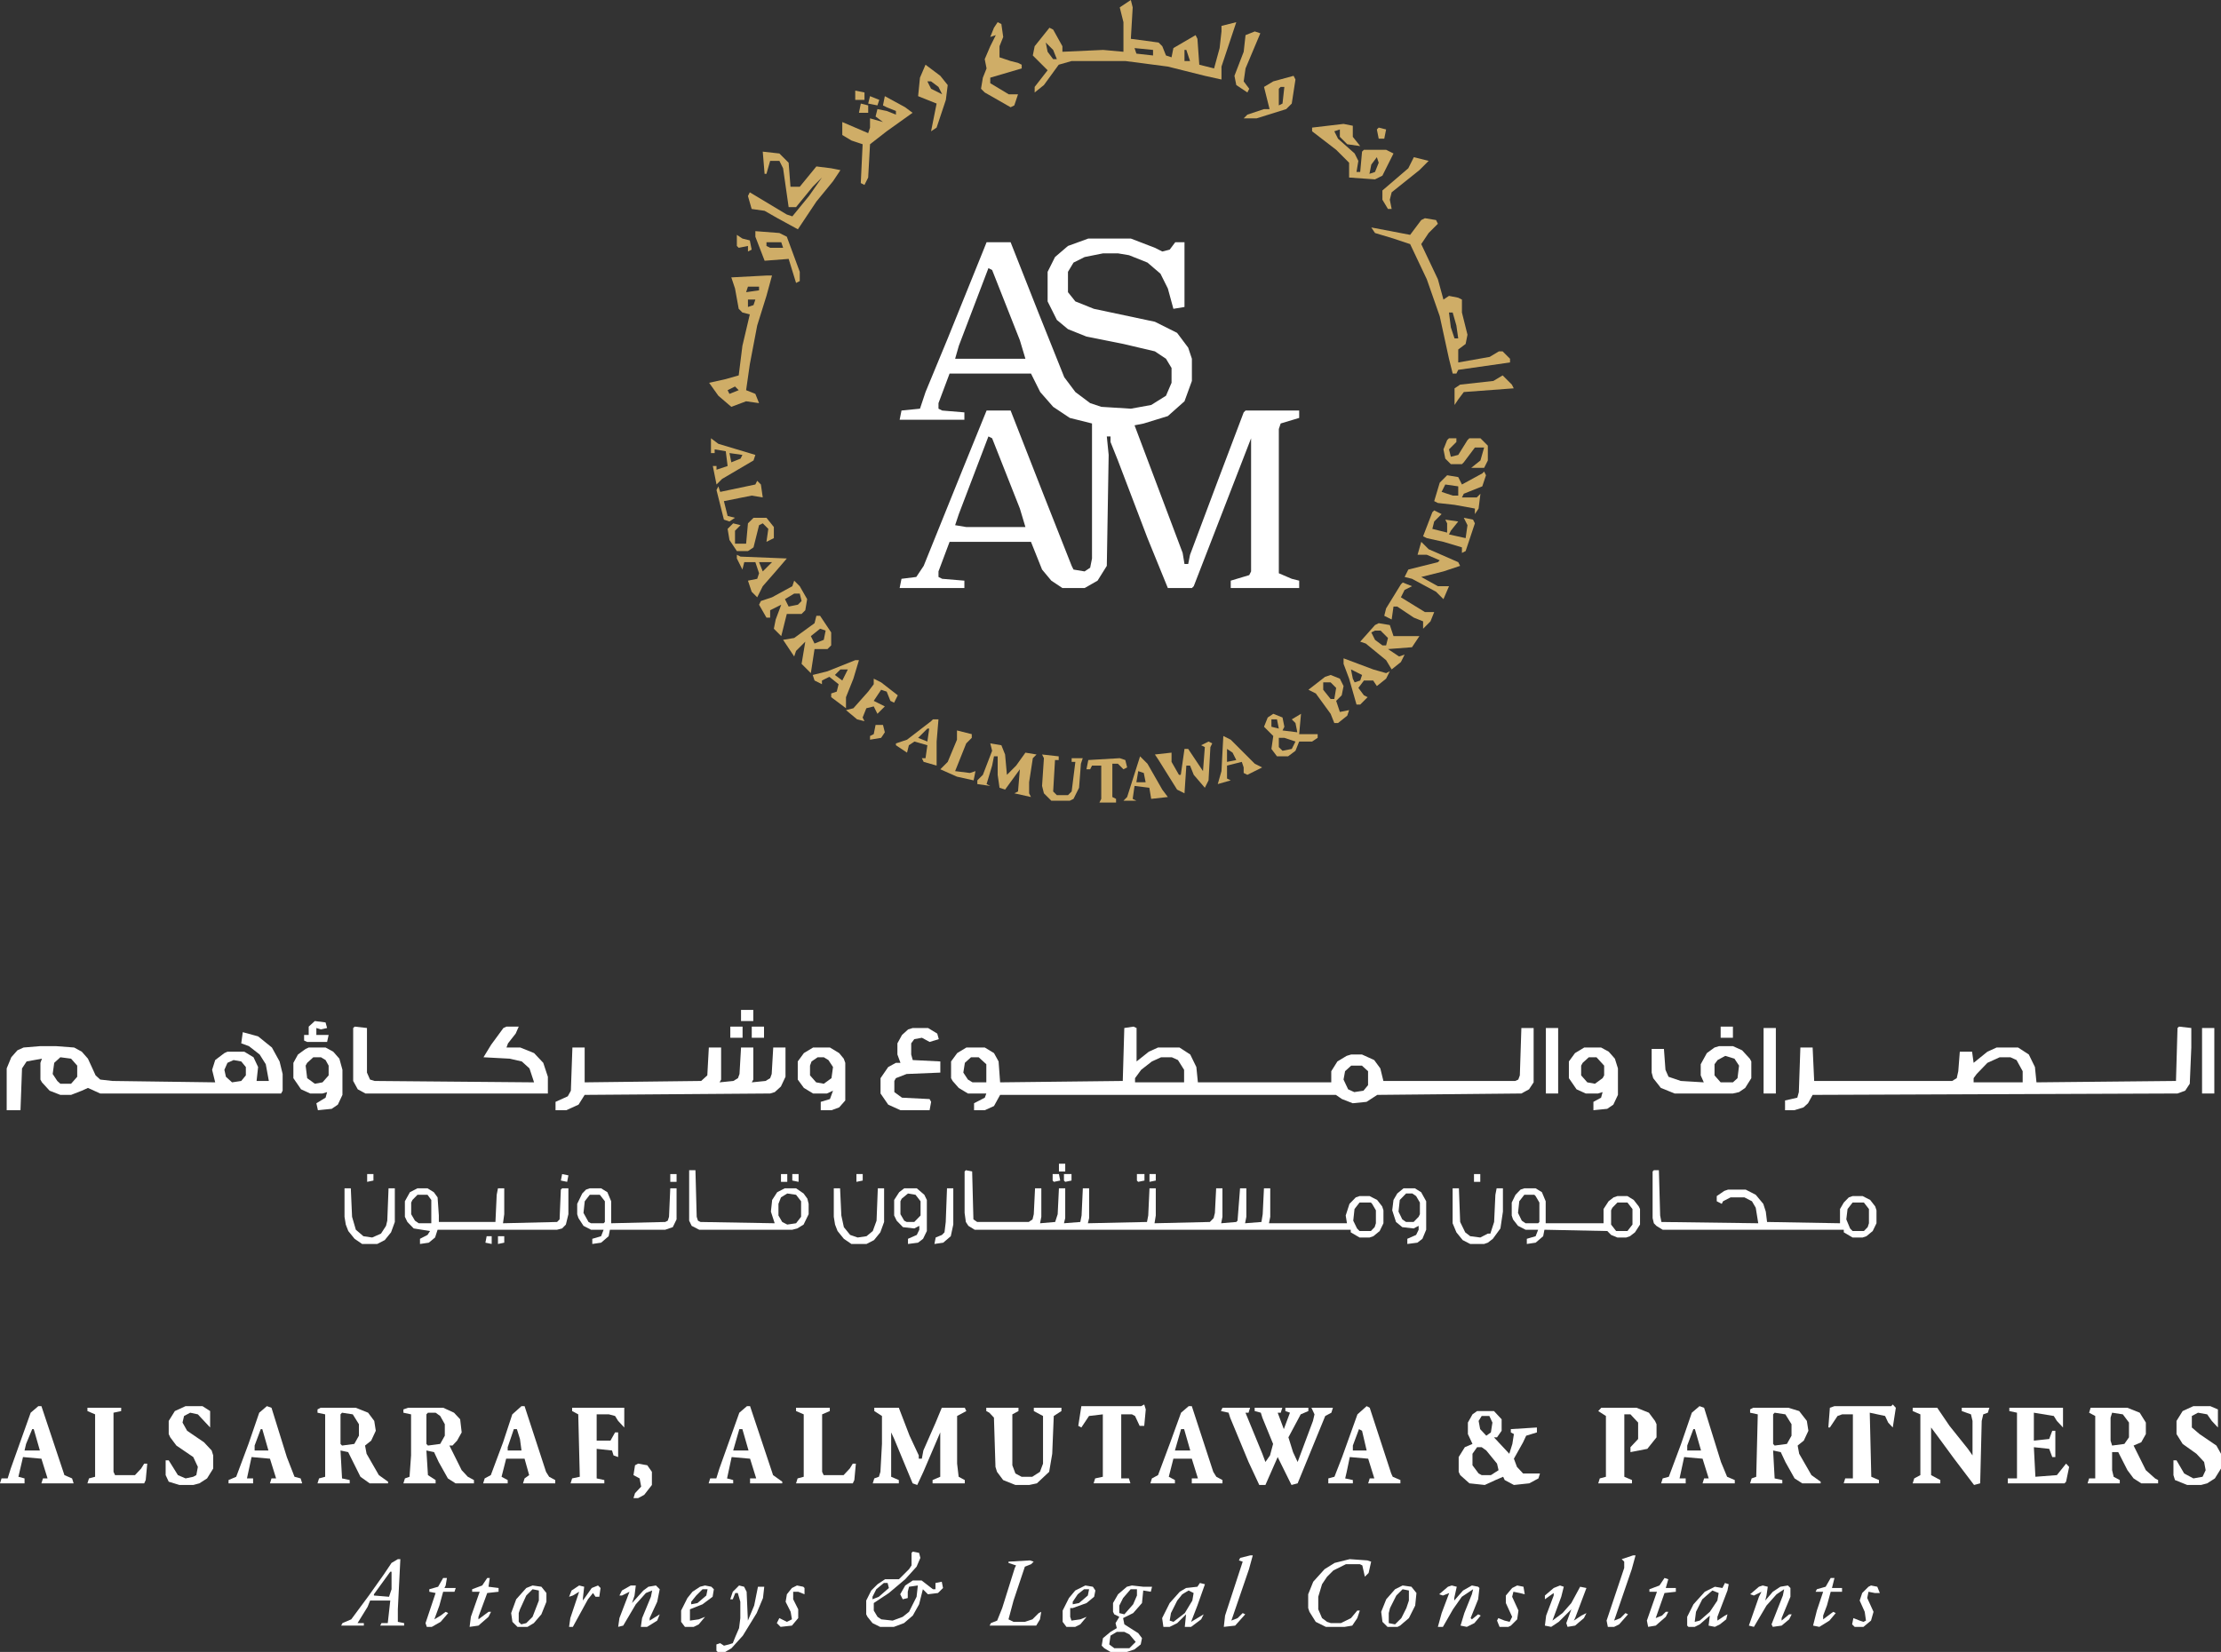 <svg width="332" height="247" viewBox="0 0 332 247" fill="none" xmlns="http://www.w3.org/2000/svg">
<rect x="0" y="0" width="332" height="247" fill="#333333" stroke="none"/>
<g clip-path="url(#clip0_86_145)">
<path d="M169.438 153.5L169.897 153.708V158.708L171.73 157.25L173.105 156.625H176.313L177.918 157.667L178.834 159.542L179.063 161.833H199.001V160.167L199.918 158.708L201.293 157.875L201.98 157.667H203.584L205.418 158.5L206.334 159.75L206.793 161.625H226.501L226.959 161.417L227.188 160.792L227.418 153.708H229.251V161.833L228.563 162.875L227.418 163.5L205.876 163.708L204.272 164.75L202.209 164.958L200.605 164.333L199.688 163.708H149.501L148.584 165.375L147.209 166H145.605V164.958L147.209 164.125L147.438 163.5H144.688L143.313 162.667L142.397 161.625L142.168 161.208V158.708L143.084 157.458L144.459 156.625H147.209L148.584 157.458L149.272 158.708L149.501 161.833L167.834 161.625L168.063 153.708L169.438 153.5ZM145.147 158.083L144.23 158.917L144.001 160.375L144.688 161.417L145.376 161.833H147.438V159.125L146.293 158.083H145.147ZM173.563 158.083L172.188 158.708L170.584 159.958L169.668 161.208V161.833H177.001V159.958L176.084 158.5L175.168 158.083H173.563ZM201.98 159.333L201.063 160.167L200.834 161.417L201.522 162.875L202.438 163.292L203.813 163.083L204.501 162.25V160.167L203.584 159.333H201.98Z" fill="white"/>
<path d="M325.728 153.5L327.562 153.708V156.625L327.332 162.042L326.645 163.083L325.499 163.5L270.957 163.708L270.27 164.958L269.582 165.583L268.207 166H266.832V164.542L268.666 164.125L268.895 163.292L269.124 156.625H270.957L271.187 161.625H291.812L292.499 161.208L292.728 160.167L292.957 157.25H294.791L295.02 158.917L297.082 157.25L298.457 156.625H301.666L303.27 157.667L304.187 159.542L304.416 161.833L325.27 161.625L325.499 153.708L325.728 153.5ZM298.916 158.083L297.082 158.917L295.478 160.583L295.02 161.208V161.833H302.353V160.167L301.437 158.5L300.52 158.083H298.916Z" fill="white"/>
<path d="M36.292 154.333L38.583 154.958L40.646 156.625L41.792 158.708L42.25 160.583V163.083L42.021 163.5H14.979L13.146 162.667L12.229 163.083L10.625 163.708H9.021L7.417 163.083L6.271 161.833L6.042 161.417V158.917L6.271 158.292L3.979 158.708L3.292 159.75L3.062 166H1V159.75L1.688 158.083L2.604 157.042L3.521 156.625L6.042 156.417H8.333L11.083 156.625L12.229 157.25L13.146 158.292L14.292 160.792L14.979 161.417L16.812 161.625L32.167 161.833L31.708 159.958L32.167 158.5L33.542 157.458L34 157.25H36.521L37.896 158.083L38.583 159.542L38.354 161.625H40.188L39.729 159.125L38.812 157.667L37.208 156.417L36.062 156L36.292 154.333ZM9.021 158.083L8.104 158.917L7.875 160.583L8.562 161.625L9.021 162.042H10.625L11.542 161V159.333L10.625 158.292L9.021 158.083ZM34.917 158.5L34 158.917L33.542 159.958L33.771 161L34.688 161.833L36.062 161.625L36.75 160.792V159.542L36.062 158.708L34.917 158.5Z" fill="white"/>
<path d="M85.564 156.625H87.397V161.833L104.813 161.625L105.73 160.792L105.959 156.625H107.793V161.417L107.563 161.833L109.626 161.625L110.313 161.208L110.543 160.583L110.772 156.625H112.605V161.417L112.376 161.833L114.438 161.625L115.126 161.208L115.355 160.583L115.584 156.625H117.418V161L116.73 162.458L115.813 163.292L115.126 163.5L87.397 163.708L86.481 165.167L84.647 166H83.043V164.75L84.876 163.917L85.335 163.083L85.564 156.625Z" fill="white"/>
<path d="M53.022 153.5L54.855 153.708V160.375L55.314 161.417L56.001 161.625L79.835 161.833L79.147 159.75L78.001 158.708L76.168 158.292L72.272 158.083L73.418 156.208L75.251 153.708L75.71 153.5H77.543L77.085 154.542L75.939 156L75.71 156.625H77.772L79.835 157.458L81.21 158.917L81.897 161V163.5H54.626L53.48 162.875L52.793 161.625V153.708L53.022 153.5Z" fill="white"/>
<path d="M256.978 156.417H259.041L260.416 157.042L261.562 158.292L261.791 158.708V161.208L260.874 162.667L259.957 163.292L259.041 163.5H250.332L248.27 162.667L247.124 161.208L246.895 160.375V156.833H248.728L248.957 159.958L249.416 161L251.249 161.625L254.687 161.833L254.228 160.792V159.125L255.145 157.458L256.291 156.625L256.978 156.417ZM257.895 157.875L256.749 158.5L256.291 159.125V160.792L257.207 161.833H259.041L259.728 161.208L259.957 159.333L259.27 158.292L257.895 157.875Z" fill="white"/>
<path d="M136.438 153.708H138.729L140.104 154.542L140.333 155.375L138.958 155.792L137.812 155.167L136.667 155.375L136.208 156V157.667L136.438 158.5L140.562 158.708V160.375L135.521 160.583L133.917 161.208L133.688 161.625V163.292L134.833 164.125L138.958 164.333L139.188 164.75L138.958 166H134.604L132.771 165.167L131.625 163.5V161.208L132.771 159.542L133.917 158.917H134.604L134.146 157.667V156L134.833 154.75L135.75 153.917L136.438 153.708Z" fill="white"/>
<path d="M236.812 156.625H239.332L240.478 157.25L241.395 158.292L241.853 159.75V163.708L241.166 165.167L240.249 165.792L238.187 166V164.75L239.332 164.125L239.562 163.292L238.874 163.5H237.041L235.666 162.875L234.52 161.208V158.708L235.437 157.458L236.812 156.625ZM237.499 158.083L236.582 158.917L236.353 159.333V160.792L237.27 161.833L238.416 162.042L239.562 161.208L239.791 160.792V159.333L238.645 158.083H237.499Z" fill="white"/>
<path d="M46.147 156.625H48.668L49.814 157.25L50.73 158.292L51.189 159.958V163.708L50.501 165.167L49.585 165.792L47.522 166L47.293 164.958L48.668 164.125L48.897 163.292L48.21 163.5H46.376L45.001 162.875L43.855 161.208V158.917L44.543 157.667L45.689 156.833L46.147 156.625ZM46.835 158.083L45.918 158.917L45.689 159.333L45.918 161.208L47.064 162.042L48.21 161.833L49.126 160.792V159.333L48.668 158.5L47.98 158.083H46.835Z" fill="white"/>
<path d="M121.542 156.625H124.062L125.437 157.458L126.125 158.292L126.354 158.917V164.542L125.437 165.583L124.292 166H122.687V164.75L124.062 164.333L124.521 163.083L123.604 163.5H121.542L120.167 162.667L119.25 161.417V158.708L120.167 157.458L121.542 156.625ZM122.229 158.083L121.312 158.708L121.083 159.333V160.792L122 161.833L123.146 162.042L124.292 161.208L124.521 159.542L123.833 158.5L123.146 158.083H122.229Z" fill="white"/>
<path d="M329.168 153.708H331.001V163.5H329.168V153.708Z" fill="white"/>
<path d="M263.625 153.708H265.458V163.5H263.625V153.708Z" fill="white"/>
<path d="M231.082 153.708H232.916V163.5H231.082V153.708Z" fill="white"/>
<path d="M47.061 152.667L48.665 152.875L48.895 153.708L47.978 153.917L47.29 153.708V154.75H49.124L48.895 155.792H45.915L45.457 155.583V154.75H46.145V153.5L47.061 152.667Z" fill="white"/>
<path d="M257.207 153.5H259.041V155.167H257.207V153.5Z" fill="white"/>
<path d="M112.375 153.5H114.208V155.167H112.375V153.5Z" fill="white"/>
<path d="M109.168 153.5H111.001V155.167H109.168V153.5Z" fill="white"/>
<path d="M110.77 151H112.603V152.667H110.77V151Z" fill="white"/>
<path d="M144.379 174.968L145.32 175.161L145.508 182.323L146.072 182.71H153.78L154.344 182.323L154.532 181.548L154.72 177.677H155.66V181.935L155.472 182.903L157.728 182.71L158.104 181.548L158.292 177.677H159.232V182.129L159.044 182.903L161.489 182.71L161.677 181.742L161.865 177.677H162.805V182.129L162.617 182.903L171.453 182.71L171.641 181.742L171.829 177.677H172.769V181.742L172.581 182.903L180.854 182.71L181.418 182.129L181.606 181.355L181.794 177.677H182.734V181.935L182.546 182.903L184.802 182.71L184.99 182.516L185.366 177.677H186.306V181.935L186.118 182.903L188.563 182.71L188.751 181.548L188.939 177.677H189.879V181.935L189.691 182.903H201.347L201.159 181.742L201.723 180L202.664 179.032L203.228 178.839H204.732L205.86 179.419L206.612 180.387L206.8 180.968V182.903L206.236 184.064L205.296 184.839L204.732 185.032H203.228L201.911 184.258V183.871H145.696L144.755 183.29L144.379 182.71L144.191 181.355V175.161L144.379 174.968ZM203.228 179.806L202.476 180.774L202.287 182.516L202.852 183.677L203.228 184.064H204.92L205.484 183.484L205.672 182.903V180.968L205.108 180L204.92 179.806H203.228Z" fill="white"/>
<path d="M247.223 174.968H247.975L248.163 181.742L248.351 182.71L262.828 182.903L262.452 180.581L261.888 179.613L260.76 179.032H258.692L257.563 179.613L257.375 180L256.623 179.613V178.839L257.751 178.064L258.315 177.871H260.948L262.452 178.645L263.58 180L263.956 181.161L264.144 182.71L275.049 182.903V180.774L275.613 179.806L276.365 179.032L276.929 178.839H278.433L279.561 179.419L280.313 180.387L280.501 180.968V182.903L279.937 184.064L278.997 184.839L278.433 185.032H276.929L275.613 184.258V183.871H248.539L247.599 183.29L247.223 182.903L247.035 182.129V175.161L247.223 174.968ZM276.929 179.806L276.177 180.774L275.989 182.323L276.553 183.677L276.929 184.064H278.621L279.185 183.484L279.373 182.903V180.774L278.621 179.806H276.929Z" fill="white"/>
<path d="M62.404 177.677H63.908L64.848 178.258L65.412 179.032L65.6 181.742V182.71H74.06L74.248 178.645L74.436 177.677H75.376V181.548L75.188 182.903L83.273 182.71L83.649 182.323L83.837 177.871L84.025 177.677H84.965V181.548L84.589 183.097L84.025 183.677L83.273 183.871H65.412L65.036 185.032L64.096 185.806L62.78 186V185.226L63.908 184.645L64.284 184.065L61.84 183.677L60.899 182.71L60.523 181.936V179.613L61.276 178.258L62.404 177.677ZM62.404 178.645L61.651 179.419L61.464 179.806V181.548L62.028 182.516L62.592 182.903H64.472V179.419L63.908 178.645H62.404Z" fill="white"/>
<path d="M227.857 177.677H229.549L230.489 178.258L231.053 179.613V182.903H239.702V180.774L240.454 179.613L241.206 179.032L241.77 178.839H243.274L244.214 179.419L244.966 180.387L245.154 180.774V183.097L244.402 184.258L243.65 184.839L243.086 185.032H241.77L240.83 184.645L240.266 184.065L230.865 183.871L230.677 184.839L229.549 185.806L228.233 186V185.226L229.549 184.839L229.925 183.871H228.045L226.917 183.29L226.165 182.323L225.977 181.742V179.806L226.541 178.645L227.293 177.871L227.857 177.677ZM227.857 178.645L227.105 179.613L226.917 181.355L227.481 182.516L228.045 182.903H229.925L230.113 182.71V179.806L229.549 178.839L229.361 178.645H227.857ZM241.77 179.806L241.018 180.581L240.83 180.968V183.097L241.582 184.065H243.274L244.026 183.097V180.774L243.274 179.806H241.77Z" fill="white"/>
<path d="M103.016 174.968H103.956L104.144 181.935L104.332 182.516L104.708 182.71L115.801 182.903L115.236 181.161L115.424 179.419L116.177 178.258L117.305 177.677H118.997L120.125 178.452L120.689 179.226L120.877 180V181.548L120.125 183.097L119.185 183.677L118.433 183.871H104.52L103.392 183.29L103.016 182.516V174.968ZM117.681 178.452L116.741 179.032L116.365 180V181.742L116.929 182.71L117.681 183.097L118.997 182.903L119.749 181.935V179.613L118.997 178.645L117.681 178.452Z" fill="white"/>
<path d="M88.161 177.677H89.853L90.793 178.258L91.358 179.613V182.903L99.442 182.71L99.818 182.516L100.006 181.936L100.194 177.677H101.134V182.323L100.57 183.484L99.442 183.871H91.17L90.982 184.839L89.853 185.806L88.537 186V185.226L89.853 184.839L90.23 183.871H88.349L87.221 183.29L86.469 182.129L86.281 181.548V180L87.033 178.452L87.597 177.871L88.161 177.677ZM88.161 178.645L87.409 179.613L87.221 181.355L87.973 182.71L88.349 182.903H90.23L90.418 182.71V179.613L89.665 178.645H88.161Z" fill="white"/>
<path d="M217.141 177.677H218.081L218.269 182.71L219.021 184.258L219.773 184.839L221.277 185.032L222.405 184.452H222.781L223.345 182.71L223.533 178.645L223.721 177.677H224.661V181.161L224.285 183.677L223.157 185.226L222.405 185.806L221.841 186H219.773L218.645 185.419L217.705 184.258L217.141 182.903V177.677Z" fill="white"/>
<path d="M124.637 177.677H125.577L125.765 181.742L126.141 183.484L127.081 184.645L128.209 185.032L129.526 184.839L130.466 184.065L131.03 182.516L131.218 177.677H132.158V182.71L131.594 184.258L130.654 185.419L129.526 186H127.269L126.141 185.226L125.201 184.065L124.825 183.097L124.637 181.936V177.677Z" fill="white"/>
<path d="M51.5 177.677H52.44L52.628 181.936L53.192 183.871L54.32 184.839L55.636 185.032L56.952 184.452L57.704 183.29L57.892 182.516L58.081 177.677H59.02V182.71L58.456 184.258L57.516 185.419L56.388 186H54.132L53.004 185.226L52.064 184.065L51.688 183.097L51.5 181.936V177.677Z" fill="white"/>
<path d="M135.164 177.677H137.044L138.172 178.645L138.548 179.419V184.065L137.984 185.226L137.232 185.806L135.728 186V185.226L137.044 184.645L137.42 183.871V183.29L136.668 183.677L134.976 183.484L134.036 182.516L133.66 181.742V179.419L134.412 178.258L135.164 177.677ZM135.728 178.452L134.788 179.226L134.6 179.613V181.548L135.164 182.516L135.54 182.71H136.668L137.608 181.742V179.613L136.856 178.645L135.728 178.452Z" fill="white"/>
<path d="M209.805 177.677H211.497L212.437 178.258L213.189 179.613V183.871L212.625 185.226L211.873 185.806L210.369 186V185.226L211.685 184.645L212.061 183.871V183.29L211.309 183.677L209.617 183.484L208.677 182.71L208.113 180.968L208.301 179.419L208.865 178.452L209.805 177.677ZM210.181 178.452L209.241 179.419L209.053 181.161L209.617 182.323L210.181 182.71H211.309L212.061 181.936L212.249 181.548V179.806L211.685 178.839L211.121 178.452H210.181Z" fill="white"/>
<path d="M141.56 177.677H142.5V183.097L142.124 184.839L140.996 185.806L139.68 186L139.868 185.032L140.808 184.645L141.184 184.258L141.372 182.71L141.56 177.677Z" fill="white"/>
<path d="M169.949 175.548H171.077V176.516L170.137 176.71L169.949 176.516V175.548Z" fill="white"/>
<path d="M159.043 175.548H160.172V176.516L159.231 176.71L159.043 176.516V175.548Z" fill="white"/>
<path d="M84.028 175.548L84.968 175.742L84.78 176.71L83.84 176.516L84.028 175.548Z" fill="white"/>
<path d="M220.336 175.548H221.276V176.71H220.336V175.548Z" fill="white"/>
<path d="M157.352 175.548H158.292L158.48 176.516L157.54 176.71L157.352 176.516V175.548Z" fill="white"/>
<path d="M116.742 175.548H117.682V176.71H116.742V175.548Z" fill="white"/>
<path d="M100.195 175.548H101.135V176.71H100.195V175.548Z" fill="white"/>
<path d="M158.293 174H159.233V175.161H158.293V174Z" fill="white"/>
<path d="M74.438 184.839H75.378V185.806L74.438 186V184.839Z" fill="white"/>
<path d="M171.828 175.548H172.768V176.516L171.828 176.71V175.548Z" fill="white"/>
<path d="M128.02 175.548H128.961V176.516L128.02 176.71V175.548Z" fill="white"/>
<path d="M118.434 175.548H119.374V176.71L118.434 176.516V175.548Z" fill="white"/>
<path d="M54.883 175.548H55.823V176.516L54.883 176.71V175.548Z" fill="white"/>
<path d="M72.747 184.839H73.499V186L72.559 185.806L72.747 184.839Z" fill="white"/>
<path d="M182.738 210.491H186.865L186.635 211.228H186.177L188.699 217.368L189.157 218.597L189.845 217.614L190.304 215.895L188.699 211.965L188.47 211.228L187.552 210.982V210.491H191.68L191.45 211.228H190.992L191.909 213.684L192.826 211.228L192.138 210.982V210.491H195.577V210.982L194.431 211.474L192.597 214.912L193.285 217.123L193.972 218.597L196.265 212.456L196.494 211.474L196.036 210.491H199.246L199.017 211.228L198.099 211.719L193.972 221.79L193.055 222.035L190.992 217.86L189.157 222.035H188.24L186.635 218.597L183.884 211.965L183.655 211.228L182.508 210.982L182.738 210.491Z" fill="white"/>
<path d="M130.691 210.491H134.359L135.964 214.667L137.34 217.614V218.105H137.798L138.028 216.877L139.862 212.702L140.779 210.491H144.218L144.448 210.982L143.072 211.719V218.842L143.301 220.807L144.218 221.298V221.79H139.403V221.298L140.55 220.807V214.175L138.028 220.07L137.111 222.035L136.423 221.79L133.671 215.158L133.213 214.175V220.807L134.359 221.298V221.79H130.461L130.691 221.053L131.379 220.807L131.608 220.07L131.837 215.895V211.719L130.691 210.982V210.491Z" fill="white"/>
<path d="M220.798 210.982H223.32L224.467 212.211V213.93L223.779 214.912H223.32L225.613 217.368L226.072 215.895L226.301 214.421L225.842 214.175V213.684L229.74 213.439V214.175L228.135 214.667L227.677 215.649L226.301 218.105L226.76 219.333L227.677 220.316H230.199L229.97 221.053L228.594 221.789L226.301 222.035L224.925 221.298L224.696 220.807L223.55 221.298L221.945 222.035L219.652 221.789L218.276 220.561L218.047 220.07V217.86L218.964 216.386L220.11 215.895L219.423 214.421V212.702L220.11 211.474L220.798 210.982ZM221.486 211.719L221.028 212.456L221.257 213.684L222.174 214.667L222.862 214.175L223.091 212.702L222.633 211.719H221.486ZM220.798 216.386L220.11 217.368V219.088L221.028 220.316L221.486 220.561H222.862L224.008 219.825L223.779 218.842L222.174 216.877L221.486 216.386H220.798Z" fill="white"/>
<path d="M60.989 210.491H66.262L67.867 211.228L68.784 212.211L69.013 214.175L68.326 215.404L67.638 216.14H67.179L69.013 219.825L69.931 220.807L70.848 221.298V221.79H68.096L66.95 221.053L65.574 218.597L64.886 217.123L63.74 216.877L63.969 220.561L65.116 221.298V221.79H60.301L60.53 221.053L61.218 220.807L61.447 217.614V211.474L60.301 211.228V210.737L60.989 210.491ZM63.969 211.228L63.74 211.474V215.895L63.969 216.14L65.803 215.895L66.491 214.667V212.947L65.803 211.719L65.116 211.228H63.969Z" fill="white"/>
<path d="M262.068 210.491H267.341L268.946 210.982L270.093 212.456L270.322 213.93L269.634 215.404L268.717 216.14L268.946 217.368L270.781 220.561L272.156 221.544V221.79H269.405L268.259 221.053L266.883 218.597L266.195 217.123L265.049 216.877L265.278 221.053L266.424 221.298V221.79H261.609L261.839 221.053L262.526 220.807L262.756 211.474L261.609 211.228V210.737L262.068 210.491ZM265.278 211.228L265.049 211.474V215.895L265.278 216.14L267.112 215.895L267.8 214.667V212.947L266.883 211.474L265.278 211.228Z" fill="white"/>
<path d="M47.919 210.491H53.193L55.027 211.228L55.944 212.456L56.174 213.93L55.486 215.404L54.569 216.14L54.798 217.368L56.632 220.561L58.008 221.544V221.79H55.257L53.881 220.807L52.047 217.123L50.9 216.877L51.129 221.053L52.276 221.298V221.79H47.461L47.69 221.053L48.607 220.807V211.474L47.461 211.228V210.737L47.919 210.491ZM51.129 211.228L50.9 211.474V215.895L51.129 216.14L52.964 215.895L53.651 214.667V212.947L52.734 211.474L51.129 211.228Z" fill="white"/>
<path d="M312.513 210.491H318.016L319.85 211.228L320.767 212.702V214.421L320.08 215.649L318.933 216.14L320.767 219.825L322.143 221.053L322.602 221.298V221.79H320.08L318.933 221.053L318.016 219.825L316.64 217.123H315.723V219.825L315.953 220.807L316.87 221.298V221.79H312.055L312.284 221.053H313.201V211.719L312.284 211.228L312.513 210.491ZM315.723 211.228L315.494 211.965V215.404L315.723 216.14L317.557 215.895L318.245 214.912V212.702L317.328 211.474L315.723 211.228Z" fill="white"/>
<path d="M285.914 210.491H289.582L291.416 213.193L294.168 216.632L294.856 217.614V212.456L294.626 211.474L293.251 210.982V210.491H297.378L297.148 211.228L296.461 211.474L296.231 212.456L296.002 221.79L295.085 222.035L292.104 218.105L289.582 214.667L288.665 213.439V220.561L290.041 221.298V221.79H285.914L286.143 221.053L287.06 220.561V211.474L285.914 210.982V210.491Z" fill="white"/>
<path d="M300.358 210.491H308.383V213.439L307.466 212.456L307.007 211.719L304.027 211.228V215.404L306.319 215.158L306.778 213.93H307.237V217.86H306.778L306.319 216.632L304.027 216.386L304.256 220.807L307.466 220.561L308.842 218.842L309.3 219.333L308.842 221.544L308.612 221.79H300.129V221.053H301.505V211.228L300.358 210.982V210.491Z" fill="white"/>
<path d="M239.368 210.491H244.642L246.476 211.228L247.393 212.456L247.622 212.947V214.912L246.247 216.632L243.725 217.123V216.386L244.871 215.158V212.702L243.725 211.474H242.807V220.807L243.954 221.298V221.79H238.91L239.139 221.053L240.056 220.807V211.719L238.91 210.982L239.368 210.491Z" fill="white"/>
<path d="M147.43 210.491H152.245V210.982L151.328 211.474V219.088L151.787 220.316L152.704 220.807H154.309L155.455 220.07L155.914 218.842V211.719L154.538 210.982V210.491H158.665V210.982L157.519 211.719L157.289 217.368L156.831 220.07L154.997 221.79L153.85 222.035H151.787L149.952 221.298L149.035 220.07L148.806 219.333L148.577 211.965L147.889 211.228L147.43 210.982V210.491Z" fill="white"/>
<path d="M39.896 210.246L40.584 210.491L42.877 217.86L44.023 220.807L44.94 221.053L45.17 221.79H40.355L40.584 221.053H41.272L40.355 218.105L37.603 217.86L36.916 221.053H37.833V221.79H34.164V221.298L35.31 220.807L37.145 215.895L38.75 211.228L39.896 210.246ZM38.979 213.684L38.062 216.14V216.877H40.125L39.208 213.684H38.979Z" fill="white"/>
<path d="M254.045 210.246L254.732 210.491L257.255 218.597L258.171 220.807L259.318 221.298V221.79H254.504L254.732 221.053H255.421L254.504 218.105L251.752 217.86L251.064 221.053H251.982V221.79H248.312L248.542 221.053L249.458 220.807L251.294 215.895L252.898 211.228L254.045 210.246ZM253.128 213.684L252.211 216.14V216.877H254.273L253.357 213.684H253.128Z" fill="white"/>
<path d="M5.732 210.246H6.191L9.63 220.561L10.776 221.053L11.005 221.79H6.191L6.42 221.053H7.108L6.191 218.105L3.439 217.86L2.751 220.807L3.669 221.053V221.79H0L0.229 221.053H1.146L1.605 219.579L4.586 211.228L5.732 210.246ZM4.815 213.684L3.898 215.895L3.669 216.877H5.961L5.044 213.684H4.815Z" fill="white"/>
<path d="M204.291 210.246L204.75 210.491L207.96 220.316L208.189 220.807L209.335 221.298V221.79H204.52L204.75 221.053H205.438L204.52 218.105L201.769 217.86L201.31 220.07L201.081 221.053L202.228 221.298V221.79H198.559V221.053L199.476 220.807L200.623 217.86L202.915 211.474L204.291 210.246ZM203.145 213.684L202.228 216.14V216.877H204.291L203.603 213.93L203.145 213.684Z" fill="white"/>
<path d="M177.693 210.246H178.152L181.362 220.07L181.821 220.807L182.738 221.298V221.79H178.152V221.053H179.069L178.152 218.105H175.401L174.713 220.807L175.63 221.298V221.79H171.961L172.191 221.053L173.108 220.561L174.942 215.649L176.547 211.228L177.693 210.246ZM176.547 213.684L175.63 216.877H177.923L177.006 213.684H176.547Z" fill="white"/>
<path d="M111.662 210.246H112.121L115.56 220.561L116.936 221.544V221.79H112.121V221.053H113.038L112.121 218.105L109.369 217.86L108.682 221.053L109.599 221.298V221.79H105.93L106.16 221.053H107.077L107.535 219.579L110.516 211.228L111.662 210.246ZM110.516 213.684L109.599 216.877H111.892L110.974 213.684H110.516Z" fill="white"/>
<path d="M77.955 210.246H78.413L81.623 220.07L82.082 220.807L82.999 221.298V221.79H78.184L78.413 221.053L79.101 220.561L78.413 218.105H75.662L74.974 220.807L75.891 221.298V221.79H72.223L72.452 221.053L73.369 220.561L75.203 215.649L76.579 211.474L77.955 210.246ZM76.808 213.684L75.891 216.386V216.877H77.955L77.725 215.158L77.267 213.684H76.808Z" fill="white"/>
<path d="M327.872 210.246H330.394L331.54 210.737V213.439L330.623 212.456L329.935 211.474L328.56 211.228L327.642 211.719V213.439L328.789 214.421L331.311 216.14L331.999 217.368V219.579L331.082 221.053L329.935 221.79L329.018 222.035H326.955L325.12 221.298L324.891 220.561V218.351H325.35L326.496 220.316L327.872 221.053L329.247 220.807L329.706 219.825L329.477 218.597L328.33 217.368L326.267 215.895L325.35 214.421V212.456L326.267 210.982L327.872 210.246Z" fill="white"/>
<path d="M27.742 210.246H30.265L31.411 210.982V213.439L29.577 211.474L28.43 211.228L27.513 211.719L27.284 212.702L27.972 213.93L30.494 215.649L31.64 216.877L31.869 217.614V219.579L30.952 221.053L29.806 221.79L28.889 222.035H26.825L25.22 221.544L24.762 220.561V218.351H25.22L26.596 220.561L27.742 221.053L28.889 220.807L29.347 220.561L29.577 219.333L28.889 217.86L26.367 216.14L25.45 214.912L25.22 214.421V212.456L26.137 210.982L27.742 210.246Z" fill="white"/>
<path d="M85.522 210.491H93.318V213.439L92.401 212.456L91.942 211.719L91.025 211.474H89.191V215.404H91.254L91.942 214.175H92.401V217.86L91.713 217.614L91.484 216.877L89.191 216.632V221.053L90.337 221.298V221.79H85.293L85.522 221.053L86.669 220.807L86.439 211.474L85.522 210.982V210.491Z" fill="white"/>
<path d="M171.043 210L171.272 210.737L171.043 213.193H170.355L169.667 211.719L169.209 211.474H167.604V221.053H168.75L168.98 221.789H163.477L163.706 221.053L164.853 220.807V211.474L162.789 211.719L161.643 213.439L161.184 213.193L161.643 210.246H170.585L171.043 210Z" fill="white"/>
<path d="M282.935 210L283.393 210.491L282.935 213.439L282.247 212.702L281.788 211.719L279.495 211.228L279.725 220.807L280.871 221.298V221.789H275.598L275.827 221.053H276.973V211.474H275.368L274.68 211.719L273.534 213.439H273.305L273.534 210.491L274.222 210.246H282.705L282.935 210Z" fill="white"/>
<path d="M13.07 210.491H18.114V210.982L16.968 211.228V220.07L17.197 220.561H20.178L21.095 219.579L21.554 218.842H22.012L21.783 221.298L21.554 221.79H13.07L13.3 221.053L14.217 220.807V211.474L13.07 210.982V210.491Z" fill="white"/>
<path d="M118.996 210.491H124.04V210.982L122.894 211.474V220.07L123.123 220.561H126.104L127.021 219.579L127.479 218.842H127.938L127.709 221.298L127.479 221.79H118.996L119.225 221.053L120.142 220.807V211.474L118.996 210.982V210.491Z" fill="white"/>
<path d="M95.383 218.842L96.759 219.088L97.447 220.07V222.035L96.3 223.509L95.383 224H94.695L94.924 223.263L95.842 222.281L95.612 221.053L94.695 220.561L94.924 219.088L95.383 218.842Z" fill="white"/>
<path d="M136.448 232L137.389 232.188L137.578 232.938L137.013 234.25L135.319 236.125L132.872 238.188L130.614 239.688V240.812L131.178 241.75L131.743 242.125L133.437 242.312L134.943 241.75L135.884 241L137.013 238.75L137.201 237.062L135.884 237.25L135.695 238V238.938L134.943 239.125L134.566 238.375L135.319 237.062L136.448 236.312H137.766L139.46 237.625H139.836V236.688L140.777 236.5L140.966 237.438L140.213 238.188L138.707 238.375L137.954 237.625L137.389 239.875L136.448 241.562L135.131 242.688L133.625 243.25H131.555L130.425 242.688L129.673 241.75L129.484 241.375V239.312L130.237 237.812L131.178 236.875L132.308 236.125H133.625H134.378L135.884 234.625L136.26 234.062V232.188L136.448 232ZM132.119 236.688L130.99 237.625L130.425 238.75V239.125L131.366 238.75L132.872 237.438L132.684 236.688H132.119Z" fill="white"/>
<path d="M169.201 237.062L170.895 237.25H172.212L172.024 238L170.895 237.812L170.707 239.688L169.389 241.188L167.883 241.938L168.072 242.875L170.142 244.188L170.707 244.938L170.518 245.875L169.577 246.625L168.448 247H166.001L165.06 246.438L164.684 246.062L164.872 244.938L166.001 244L166.942 243.438L166.754 242.688L167.319 241.75L166.566 241.375L166.378 241V239.688L167.13 238.375L168.448 237.25L169.201 237.062ZM169.013 237.625L167.883 238.938L167.319 240.062V241.188L168.072 241.375L169.389 239.875L169.954 238.562V237.625H169.013ZM166.942 244L166.001 244.562L165.813 245.875L166.566 246.438H168.824L169.765 245.5L168.824 244.375L168.072 244H166.942Z" fill="white"/>
<path d="M59.47 233.125H59.846L59.47 240.625V242.5L60.411 242.688V243.062H56.835L57.023 242.688H57.964L58.34 239.312H55.329L54.953 240.25L53.447 242.688H54.388V243.062H51L51.188 242.688L52.506 242.125L55.141 238.562L57.399 235.375L58.529 233.688L59.47 233.125ZM58.34 235L55.894 238.375V238.562L58.152 238.75L58.529 237.625V235H58.34Z" fill="white"/>
<path d="M201.762 233.125L204.397 233.312L204.962 233.5L204.585 235.188L204.021 235.75L203.644 234.062L203.268 233.875H201.197L199.315 234.812L198.374 235.75L197.621 236.875L197.057 238.75V240.625L197.621 241.938L198.374 242.5L198.939 242.688H200.444L201.95 241.938L202.891 240.812H203.268L202.891 241.938L202.138 243.062L201.009 243.25H198.186L196.68 242.5L195.739 241L195.551 240.438V238.375L196.304 236.5L197.998 234.625L199.503 233.688L201.762 233.125Z" fill="white"/>
<path d="M153.953 233.312L154.518 233.5L154.141 233.875L153.2 234.25L151.506 239.312L150.753 242.125L151.506 242.5H153.2L154.329 242.125L155.271 241.188L155.647 241L155.459 242.125L154.894 243.062H147.93L148.118 242.688L149.059 242.312L149.812 240.438L151.694 234.438L151.883 234.062L150.753 233.688V233.5L153.953 233.312Z" fill="white"/>
<path d="M233.192 237.062L233.757 237.25L233.38 238.75L232.063 242.312L233.569 241.188L234.886 239.688L236.204 237.25L237.145 237.438L235.451 241.938L235.263 242.312L236.392 241.562L237.145 241.188L236.768 241.938L235.451 243.062L234.321 243.25L234.133 242.688L234.886 240.625L233.004 242.5L231.875 243.25L230.934 243.062L231.122 241.562L232.251 238.562V238.188L230.934 239.125V238.562L232.251 237.438L233.192 237.062Z" fill="white"/>
<path d="M263.497 237.062L264.25 237.25L264.061 238.562L263.873 239.312L265.002 238L266.132 237.25L267.261 237.062L267.637 237.438V238.75L266.32 241.938V242.312L267.449 241.375H267.826L267.449 242.125L266.32 243.062L265.002 243.25L264.814 242.875L266.508 238.562L266.696 237.625L265.567 238.375L264.061 240.062L262.179 243.25L261.426 243.062L262.932 238.75L263.308 238L262.179 238.562L261.615 238.375L262.932 237.25L263.497 237.062Z" fill="white"/>
<path d="M217.007 237.062L217.76 237.25L217.384 238.938V239.312L218.701 237.812L220.02 237.062L220.96 237.25L221.148 237.438L220.96 239.125L219.831 241.938L220.02 242.125L220.96 241.375L221.337 241.562L220.395 242.688L219.266 243.25L218.326 243.062L218.891 241.188L220.02 238.375L220.207 237.625L218.513 238.75L217.197 240.625L215.69 243.25H214.938L215.503 241.188L216.632 238.188L215.69 238.562L215.125 238.375L216.443 237.25L217.007 237.062Z" fill="white"/>
<path d="M94.288 237.062H95.041L94.853 238.562L94.477 239.688L96.171 237.812L96.923 237.25L98.053 237.062L98.617 237.625L98.241 239.5L97.112 241.938V242.312L98.617 241.375L98.241 242.312L96.735 243.25H95.794L95.982 241.938L97.3 238.75L97.488 237.812L96.547 238.188L95.041 239.875L93.159 243.062L92.406 243.25L92.594 241.938L94.1 238L92.971 238.562H92.594L92.971 237.812L94.288 237.062Z" fill="white"/>
<path d="M179.365 236.688L180.118 236.875L178.989 240.062L178.048 242.5L179.93 241.375L179.553 242.125L178.048 243.25H177.107L177.295 241.375L175.977 242.688L174.848 243.25H173.907L173.719 241.938L174.848 239.688L176.354 238L177.295 237.438L178.989 237.25L179.365 236.688ZM177.671 237.812L176.73 238.375L175.977 239.312L175.036 241.188L174.848 242.312L175.413 242.5L177.107 241.188L178.236 239.312L178.424 238.188L177.671 237.812Z" fill="white"/>
<path d="M257.85 236.688L258.414 236.875L258.226 237.812L256.72 241.75V242.312L257.85 241.562L258.226 241.375L258.038 242.125L257.097 242.875L256.344 243.25L255.403 243.062L255.591 241.562L254.085 242.875L253.332 243.25H252.391L252.203 243.062V241.75L253.144 239.875L254.838 238L256.344 237.25L257.473 237.438L257.85 236.688ZM255.967 237.812L254.462 239.125L253.521 241L253.332 242.5L254.085 242.312L255.591 241L256.72 239.312L256.909 238.188L255.967 237.812Z" fill="white"/>
<path d="M110.478 237.062L111.231 237.25L111.608 238L111.796 242.312L112.737 240.062L113.302 237.25H114.243L114.054 238.938L113.113 241.188L111.043 244.562L109.349 246.438L108.408 247H107.279L107.09 246.812V245.875L107.655 245.688L108.22 246.062L108.973 245.875L109.537 245.688L109.914 244.75L110.478 243.438L110.666 241.938V239.5L110.29 238.188H109.914L109.537 239.125H109.161L109.537 238L110.478 237.062Z" fill="white"/>
<path d="M209.665 237.062L210.982 237.25L211.735 238.188L211.547 240.062L210.606 241.938L209.289 243.062L208.912 243.25H207.406L206.654 242.5L206.465 241L207.218 239.125L208.536 237.625L209.665 237.062ZM209.665 237.625L208.724 238.562L207.783 240.438L207.595 241.188V242.688L208.536 242.875L209.477 241.938L210.23 240.438L210.606 239.312V237.812L209.665 237.625Z" fill="white"/>
<path d="M79.61 237.062L80.927 237.25L81.68 238.188V239.5L80.927 241.375L79.798 242.688L78.857 243.25H77.351L76.598 242.5L76.41 241.188L77.163 239.125L78.669 237.438L79.61 237.062ZM79.61 237.625L78.669 238.562L77.728 240.625L77.54 241.188V242.5L77.916 242.875L78.669 242.688L79.61 241.75L80.551 239.312V237.812L79.61 237.625Z" fill="white"/>
<path d="M186.891 232.562H187.267L186.702 234.625L184.068 242.312L185.008 241.938L185.762 241.188L186.138 241.375L184.632 243.062L182.938 243.25L183.127 241.562L185.762 233.5L185.197 233.312L185.385 232.938L186.891 232.562Z" fill="white"/>
<path d="M244.109 232.562H244.485L243.921 234.625L241.286 242.312L242.227 241.938L242.979 241.188L243.356 241.375L242.038 242.875L241.286 243.25H240.344L240.156 242.312L242.791 234.438V233.5L242.415 233.125L244.109 232.562Z" fill="white"/>
<path d="M105.392 237.062L106.334 237.25L106.71 237.625L106.522 238.75L105.016 239.875L103.134 240.625V242.312L104.451 242.125L105.392 241.75L104.451 242.875L103.699 243.25H102.381L101.816 242.5V240.812L102.757 238.938L103.51 238L104.64 237.25L105.392 237.062ZM105.016 237.625L104.075 238.562L103.322 239.5V239.875L104.263 239.688L105.581 238.562L105.769 237.625H105.016Z" fill="white"/>
<path d="M162.236 237.062L163.365 237.25L163.741 237.812L163.553 238.75L162.424 239.688L160.353 240.438H159.977V241.75L160.165 242.312L161.483 242.125L162.424 241.75L161.483 242.875L160.73 243.25H159.412L158.848 242.5V240.812L159.789 238.938L160.73 237.812L162.236 237.062ZM162.047 237.625L161.106 238.375L160.353 239.5V239.875L161.294 239.688L162.612 238.562L162.8 237.625H162.047Z" fill="white"/>
<path d="M273.658 235.938H274.223L273.847 237.438H275.352V238H273.658L273.094 240.062L272.529 241.562V242.125L274.035 241L274.411 241.188L273.47 242.312L271.964 243.25L271.023 243.062L271.588 240.812L272.529 238H271.4L271.588 237.625L272.906 237.25L273.658 235.938Z" fill="white"/>
<path d="M248.815 235.938L249.38 236.125L249.003 237.438H250.509V238L248.815 238.188L247.498 241.938L248.439 241.562L249.003 241H249.38L249.003 241.75L247.498 243.062L246.368 243.25L246.18 242.312L247.686 238H246.557V237.625L248.062 237.062L248.815 235.938Z" fill="white"/>
<path d="M66.244 235.938H66.809L66.621 237.062L66.433 237.438H68.126L67.938 238H66.244L65.68 240.062L64.927 242.125L65.868 241.562L66.621 241L66.997 241.188L65.868 242.5L64.55 243.25H63.798L63.609 242.688L65.115 238.188L64.174 238V237.625L65.492 237.25L66.244 235.938Z" fill="white"/>
<path d="M72.834 235.938H73.211L73.022 237.25L74.528 237.438V238L72.834 238.188L71.517 241.75V242.125L73.022 241H73.399L73.022 241.75L71.517 243.062L70.199 243.25L70.388 241.75L71.705 238H70.576V237.625L72.081 237.062L72.834 235.938Z" fill="white"/>
<path d="M86.572 237.062L87.325 237.25L87.137 238.938V239.312L88.454 237.438L89.395 237.062L89.772 237.438L89.584 238.75H89.019L88.642 238.188L87.89 239.125L85.631 243.25H85.066L85.255 241.938L86.572 238L85.631 238.562L85.066 238.75L85.443 237.812L86.572 237.062Z" fill="white"/>
<path d="M279.683 237.062L280.624 237.25L281 238.188H280.247L279.306 238L279.118 238.938L280.059 241L279.683 242.312L278.553 243.25H277.236L276.859 242.875L277.048 241.938L277.989 242.312L278.553 242.5L278.93 242.312L278.742 241L277.989 239.312L278.365 238.188L279.306 237.25L279.683 237.062Z" fill="white"/>
<path d="M226.793 237.062L227.734 237.25L227.922 238.375L227.169 238.188L226.228 238L226.04 238.75L226.981 240.812L226.793 242.125L225.852 243.062L225.475 243.25H224.158L223.781 242.312L223.969 241.938L224.911 242.312L225.663 242.5L226.04 241.75L225.099 239.688V238.562L226.04 237.438L226.793 237.062Z" fill="white"/>
<path d="M119.132 237.062L120.073 237.25L120.261 237.438V238.375L119.32 238H118.567V239.125L119.32 240.625V241.938L118.379 243.062L116.685 243.25L116.121 242.688L116.497 241.938L117.626 242.5L118.379 242.125L118.191 241L117.438 239.5L117.626 238.375L118.379 237.438L119.132 237.062Z" fill="white"/>
</g>
<g clip-path="url(#clip1_86_145)">
<path d="M162.683 35.668H169.043L172.637 37.051L173.743 37.604L174.849 37.327L175.679 36.221H177.061V45.899L175.402 46.175L174.573 43.134L173.467 40.922L171.531 39.263L168.766 38.157L167.107 37.88H164.895L162.13 38.433L160.471 39.263L159.642 40.645V43.687L160.748 45.069L163.513 46.175L172.637 48.111L175.955 49.77L177.614 51.982L178.167 53.641V56.959L177.061 60L174.573 62.212L170.978 63.318L169.596 63.594L176.785 82.673L177.061 84.332H177.614L177.891 82.949L182.038 71.889L185.909 61.659L186.186 61.383H194.204V62.489L191.439 63.318L191.162 64.147V85.714L193.098 86.544L194.204 86.82V87.926H183.974V86.82L186.739 85.991L187.015 85.438V65.53L178.444 87.65L178.167 87.926H174.573L171.531 80.461L167.107 68.848L166.001 66.083V65.254H165.448L165.725 68.018L165.448 84.608L164.066 86.82L162.13 87.926H158.812L157.153 86.82L155.771 85.161L154.112 81.014H141.946L140.287 85.438V86.267L140.84 86.544L144.158 86.82V87.926H134.48L134.757 86.544L136.969 86.267L138.075 84.608L143.881 70.23L147.476 61.383H151.07L156.047 74.101L160.195 84.608L160.471 85.161L162.13 85.438L162.96 84.885L163.236 83.502V63.318L159.918 62.489L157.43 60.83L155.494 58.617L154.112 55.852H141.946L140.287 60.276V61.106L140.84 61.383L144.158 61.659V62.765H134.48L134.757 61.383L137.522 61.106L138.351 58.617L141.669 50.599L146.923 37.604L147.476 36.221H151.07L155.218 46.728L159.089 56.406L160.748 58.617L162.96 60.276L164.619 60.83L169.043 61.106L172.084 60.553L174.296 59.17L175.126 57.235V55.023L174.296 53.641L172.637 52.535L167.937 51.429L162.407 50.323L159.642 49.217L157.983 47.834L156.6 45.069V40.645L157.706 38.433L159.642 36.774L162.683 35.668ZM147.752 40.092L143.328 51.705L142.775 53.641H153.282L152.453 50.876L148.305 40.369L147.752 40.092ZM147.752 65.254L143.328 76.866L142.775 78.525L144.434 78.802H153.282L152.453 76.037L148.305 65.53L147.752 65.254Z" fill="white"/>
<path d="M169.041 0L169.318 1.106L169.041 5.806L173.189 6.359L173.742 6.912L174.295 8.295L175.124 8.571L175.401 7.189L178.719 5.253L178.995 5.806L179.272 9.677L181.484 10.23L182.313 7.189L182.59 4.7V3.871L184.802 3.318L182.59 9.954V11.889L180.101 11.336L174.571 9.954L168.212 9.124H160.193L158.258 9.677L156.046 12.719L154.663 13.825V12.995L156.599 10.507L154.387 8.295L154.663 6.912L156.875 4.147L157.428 4.424L158.811 6.912V7.742L164.894 7.465L167.935 7.742V3.318L167.382 1.106L169.041 0ZM156.322 6.359L156.599 7.742L157.428 8.848H157.981L157.428 7.465L156.322 6.359ZM169.594 7.189L169.871 8.018L172.359 8.295V7.465L169.594 7.189ZM177.06 7.465V9.124H177.889L177.336 7.465H177.06Z" fill="#CFAD67"/>
<path d="M213.003 32.627L214.662 32.903L214.938 33.456L213.556 34.839L212.45 36.498L214.938 41.751L215.768 44.793L216.597 44.24L217.98 44.516L218.533 44.793V46.728L219.362 50.046L219.086 51.429L217.98 52.258V54.194L222.68 53.364L224.063 52.535H224.616L225.722 53.641V54.194L217.98 55.3L217.703 55.852H217.15L216.597 53.641L215.215 47.281L213.279 41.751L210.791 36.498L208.302 35.668L205.537 34.839L204.984 34.009L210.791 35.115L212.45 32.903L213.003 32.627ZM216.597 46.728L216.874 48.94L217.427 50.599H217.98L217.703 48.664L217.15 46.728H216.597Z" fill="#CFAD67"/>
<path d="M114.571 41.198H115.401L114.571 44.24L113.189 48.664L112.083 54.47L111.53 58.341L112.912 58.894L113.465 60.277L111.53 60L109.318 60.83L107.382 59.171L106 57.235L108.488 56.682L110.424 56.129L110.977 51.705L112.083 47.005L110.977 46.728L110.424 46.175L109.871 43.134L109.318 41.475L114.571 41.198ZM111.806 42.857L111.53 43.687L113.465 43.41V42.857H111.806ZM111.806 44.793V45.899L112.636 45.622L112.912 44.793H111.806ZM109.871 57.788L108.765 58.341L109.041 58.894L110.424 58.341L109.871 57.788Z" fill="#CFAD67"/>
<path d="M114.017 22.673L116.505 22.949L117.888 24.332L118.164 27.926H119.547L122.035 24.885L124.247 25.161L125.63 25.438L124.524 27.097L122.035 30.138L119.27 34.286L116.229 32.627L114.293 31.521L112.358 31.244L111.805 29.309L112.081 28.756L117.611 32.074L118.441 32.35L120.929 29.309L122.865 26.544L121.482 27.926L118.994 30.968H117.888L117.058 25.161L116.505 24.055H115.123L114.57 25.991H114.293L114.017 22.673Z" fill="#CFAD67"/>
<path d="M200.837 18.525L202.22 18.802V20.461L203.326 21.843L201.39 21.567L200.284 20.461V19.355L199.455 19.631L200.008 20.737L202.496 22.949L203.049 24.055L202.773 25.714H203.326L203.602 22.673L203.879 22.396H207.197L208.303 22.949L206.644 26.267L205.538 26.82L201.667 26.544V24.332L199.731 22.396L196.137 19.631V19.078L200.837 18.525ZM205.814 23.502L204.985 24.608L204.708 25.991L205.538 25.714L206.091 24.332L205.814 23.502Z" fill="#CFAD67"/>
<path d="M132.266 14.378L135.307 16.037L136.413 16.866L132.542 19.631L130.054 21.567L129.777 26.544L129.224 27.65L128.671 27.373L128.948 21.567L127.289 21.014L125.906 20.184V18.249L129.777 19.908L130.054 19.078V17.696L131.989 18.249L130.883 17.419L131.16 16.313L132.542 16.59L133.925 17.143V16.59L132.542 16.037L131.989 15.76L132.266 14.378Z" fill="#CFAD67"/>
<path d="M149.133 3.318L149.686 3.594L149.963 5.53L149.41 6.912V8.571L151.069 9.124L152.175 9.401L152.728 9.677V10.23L148.027 11.613V12.442L150.792 14.101H152.175L151.622 15.76L151.069 16.037L147.198 13.825L146.645 13.272L146.921 11.613L147.474 10.23L147.198 8.848L148.027 6.912L148.857 5.253L148.027 5.53L148.58 4.147L149.133 3.318Z" fill="#CFAD67"/>
<path d="M148.029 111.152L149.688 111.429L150.241 112.811L150.518 115.853L151.9 114.47L153.283 112.535L154.942 112.811L154.389 113.364L153.836 116.959V118.618L154.112 119.171L151.624 118.618L152.177 118.341L152.453 115.023L150.241 118.065L149.412 117.788L149.135 115.853V113.088H148.582L148.306 114.47L147.476 117.235L148.029 117.512L146.094 117.235V116.682L146.923 115.853L148.306 112.258L148.029 111.152Z" fill="#CFAD67"/>
<path d="M180.655 110.875L181.208 111.152L180.932 111.705L180.655 116.682L180.102 117.788L178.443 115.852L177.89 114.47H177.337L177.061 118.617L175.955 118.064L173.19 113.64L172.637 112.811L175.125 112.534V113.917L176.231 115.852H176.508L177.061 111.981H177.614L179.826 115.299L180.102 111.705L179.549 111.428L180.655 110.875Z" fill="#CFAD67"/>
<path d="M206.093 93.18L207.752 93.456L208.305 95.115H212.176L211.07 96.774L207.476 97.051L209.135 98.157L209.964 97.88L209.411 98.986L208.029 100.092L207.199 98.71L204.158 96.221L203.328 95.945L205.54 93.456L206.093 93.18ZM205.54 94.286L204.987 94.562L205.54 95.668L206.646 96.498H207.199L207.476 95.392L206.37 94.286H205.54Z" fill="#CFAD67"/>
<path d="M221.853 70.507L222.129 71.06L221.576 72.719L218.811 73.825L218.535 74.378H220.747L221.3 73.825L221.023 76.037L220.47 76.866V76.037L217.429 75.484L214.94 75.207L214.387 74.931L215.217 72.166L216.323 71.06L217.982 71.336L218.535 72.442L221.576 70.783L221.853 70.507ZM216.046 72.442L215.493 73.548L217.152 74.101H217.982V72.719L216.046 72.442Z" fill="#CFAD67"/>
<path d="M122.035 92.074H122.588L124.247 94.562V96.498L123.694 97.051H121.759L121.206 100.645L119.823 99.263L120.376 95.945L118.994 97.327L118.717 98.157L117.059 95.668L118.717 95.392L121.759 93.18L122.035 92.074ZM122.588 94.009L121.206 95.115L121.759 96.221L123.141 95.668L123.418 94.286L122.588 94.009Z" fill="#CFAD67"/>
<path d="M118.718 86.82L119.548 87.65L120.654 89.585L120.377 91.244L119.824 91.797H117.612L116.783 95.115L115.677 94.009L115.953 92.627L116.783 90.415L115.124 91.244V92.35H114.571L113.465 90.415L113.741 89.862L115.4 89.309L118.442 87.65L118.718 86.82ZM118.718 88.756L117.336 89.585L117.889 90.691L119.271 90.415L119.824 89.862L119.548 88.756H118.718Z" fill="#CFAD67"/>
<path d="M138.348 9.677L140.56 11.336L141.666 12.719L141.39 14.931L140.007 19.078L139.178 19.631L140.007 15.484L137.242 14.378L137.519 11.613L138.348 9.677ZM138.625 12.166L139.178 13.272L140.837 14.101L140.284 12.995L139.178 12.166H138.625Z" fill="#CFAD67"/>
<path d="M112.914 34.562L116.509 34.839L117.615 35.392L119.55 40.645V42.028L118.997 42.304L117.891 38.71L114.297 38.986L112.914 35.392V34.562ZM114.573 36.221V36.774L115.126 37.051H117.062L116.785 36.221H114.573Z" fill="#CFAD67"/>
<path d="M193.372 11.336L193.648 11.889L193.095 15.484L192.266 16.313L187.842 17.696H185.906L186.459 17.143L188.948 16.313H189.777L188.948 12.995L190.33 12.166L193.372 11.336ZM191.436 12.995L191.16 13.272V15.76L191.713 15.484L191.989 12.995H191.436Z" fill="#CFAD67"/>
<path d="M190.332 106.728L191.714 107.281L191.991 108.664L191.714 109.217L193.926 109.493L193.65 108.111L193.097 107.558L194.479 106.728L194.203 109.77H196.968V110.322L196.138 110.875H194.203L193.65 112.258L192.544 113.087H190.885L190.055 111.981L190.332 110.046L188.949 108.664L189.502 107.281L190.332 106.728ZM190.055 107.558V108.664L191.161 108.94L190.885 107.558H190.055ZM191.161 110.322V111.705L191.714 112.258L193.097 111.981L193.65 110.875L191.991 110.322H191.161Z" fill="#CFAD67"/>
<path d="M212.453 81.014L213.559 82.12L217.983 84.055L218.26 84.608L215.771 85.438L212.453 86.267L214.942 87.65H216.601L215.771 89.585L214.665 88.479L211.071 86.544L209.965 86.267L210.518 85.161L214.942 84.055L215.218 83.779L213.283 82.949H211.9L212.453 81.014Z" fill="#CFAD67"/>
<path d="M155.77 112.811L158.258 113.088V113.641H157.705L157.429 118.341L157.982 118.894H159.641L160.194 118.341L160.747 113.917H160.194V113.364H161.853L161.576 114.194L161.3 117.788L160.47 119.447L159.917 119.723H157.152L156.046 118.617L155.77 117.511L156.046 113.364L155.77 112.811Z" fill="#CFAD67"/>
<path d="M198.904 100.922L200.286 101.475L200.839 102.581L200.563 103.963L199.733 104.793L200.286 106.452L201.669 106.175L201.392 107.005L200.01 108.111H199.457L198.904 106.728L196.692 103.687L195.586 103.134L198.074 101.198L198.904 100.922ZM197.798 102.028V103.134L198.904 104.516H199.457L199.733 102.857L198.904 102.028H197.798Z" fill="#CFAD67"/>
<path d="M214.386 76.314L215.492 76.867L214.386 77.972L214.11 79.079L216.321 79.631V78.249L216.045 77.696L217.98 77.972L216.874 79.355L216.598 79.908L219.086 80.461L219.363 78.525L218.81 77.419L220.192 77.696L220.469 78.249L219.086 82.396L218.533 82.673V81.843L215.769 81.014L213.28 80.461L212.727 80.184L214.11 76.59L214.386 76.314Z" fill="#CFAD67"/>
<path d="M110.148 82.949L110.701 83.226L117.614 83.502L115.955 85.438L114.019 87.65L113.19 89.309L112.36 88.479L111.807 86.82L113.19 86.544L113.466 85.714L112.913 84.055H111.254L110.978 85.161L110.148 83.502V82.949ZM113.466 84.055L114.019 85.438L115.402 84.055H113.466Z" fill="#CFAD67"/>
<path d="M127.844 98.71H128.397L127.567 101.475L126.461 104.24V105.899L124.249 104.24V103.687L125.079 103.41L125.355 102.304L123.973 101.198L122.867 101.751V102.304L121.761 101.751L121.484 100.922L123.696 100.369L127.844 98.71ZM125.632 100.092L124.802 100.922L125.908 101.751L126.738 100.092H125.632Z" fill="#CFAD67"/>
<path d="M200.84 98.433L205.264 100.092L207.199 100.645L207.752 100.369L207.199 101.475L205.817 102.581L205.264 101.751H203.881L203.052 102.857L203.881 103.963L204.434 104.24L203.328 105.346H202.775L201.669 101.475L200.84 99.263V98.433ZM201.946 100.092L202.222 101.475L202.499 102.028L203.328 101.751L203.605 100.922L201.946 100.092Z" fill="#CFAD67"/>
<path d="M182.865 110.046L183.971 110.599L187.565 114.194L188.671 114.747L186.459 115.853L185.906 115.576V114.747L185.63 113.917L183.418 114.47V116.406L183.971 116.682L182.035 117.235L182.588 115.3L182.865 110.046ZM183.418 111.982V113.917L184.8 113.641L184.247 112.535L183.418 111.982Z" fill="#CFAD67"/>
<path d="M106.277 65.53L107.383 66.359L112.913 68.019L112.637 68.848L107.936 71.613L107.107 72.442L106.554 69.677H107.107V70.231L108.766 69.677L108.489 67.466L106.83 67.189V67.742H106.277V65.53ZM109.042 67.742L109.319 69.124L110.701 68.572L110.978 68.019L109.042 67.742Z" fill="#CFAD67"/>
<path d="M216.599 65.53H217.705V66.083L216.599 67.189L216.876 68.295L217.982 68.019L219.364 65.806L219.64 65.53H221.299L222.405 66.636V68.848L221.852 69.954H219.917L221.299 68.848L221.852 66.912H220.47L218.811 69.124L218.535 69.401H216.876L216.046 68.572L215.77 67.189L216.323 65.806L216.599 65.53Z" fill="#CFAD67"/>
<path d="M112.637 77.419H114.572L115.678 78.802V80.461L114.572 81.014L114.849 79.078L114.019 78.249L113.466 78.525L112.637 81.843L111.807 82.396H110.148L109.042 80.737L108.766 79.078L109.595 78.249L110.701 78.525L109.872 79.355V81.29H111.531L111.807 78.249L112.637 77.419Z" fill="#CFAD67"/>
<path d="M139.456 107.558H140.285L140.009 110.876V114.47L138.073 113.917L137.797 113.364H138.35L138.626 111.429L136.691 110.876L135.861 111.429L135.585 112.535L133.926 111.429V111.152L135.585 110.599L139.179 107.834L139.456 107.558ZM138.626 108.94L137.244 110.323L138.626 110.876L138.903 108.94H138.626Z" fill="#CFAD67"/>
<path d="M170.422 113.088L171.528 114.194L173.74 118.065L174.57 119.171L172.081 119.447L171.805 117.788L169.593 117.512L169.316 119.447L169.869 119.724H167.934L168.487 119.171L170.422 113.088ZM170.146 115.3L169.869 116.959H171.252L170.975 115.576L170.146 115.3Z" fill="#CFAD67"/>
<path d="M209.687 87.097L211.069 87.65L209.963 88.203L209.41 89.309L213.005 91.521H214.387L213.834 92.903L212.728 94.009V92.903L211.346 92.35L208.857 90.691H208.304L208.028 92.627L206.922 92.074L207.198 90.968L209.41 87.373L209.687 87.097Z" fill="#CFAD67"/>
<path d="M130.608 101.475L131.714 102.028L134.203 103.963L133.65 105.069L133.097 104.793L132.544 103.41L131.714 103.134L130.608 104.793L132.267 105.622L131.161 106.728L130.608 105.622L129.502 105.899L128.949 107.281L129.226 107.834L128.12 107.558L126.461 106.175L127.567 105.899L129.779 103.41L130.608 102.304V101.475Z" fill="#CFAD67"/>
<path d="M143.051 109.217L145.263 109.77V110.323L144.433 111.152L142.774 115.3L144.986 115.576L145.816 115.3L145.54 116.682L143.051 116.129L140.562 115.023L141.668 113.917L143.051 110.599V109.217Z" fill="#CFAD67"/>
<path d="M113.188 71.889L113.741 72.442L114.018 74.378L112.359 74.101L108.211 74.931L108.764 77.143L109.87 77.419L109.041 77.972L108.211 77.696L107.105 73.272L107.382 72.719L107.658 73.548L112.912 72.442L113.188 71.889Z" fill="#CFAD67"/>
<path d="M167.383 113.364L168.213 113.641L168.489 114.747L167.936 115.023L167.107 114.194H166.277V119.17L166.83 119.447V120H164.342L164.618 119.447V114.47H163.236L162.959 115.023H162.406L162.683 113.641L167.383 113.364Z" fill="#CFAD67"/>
<path d="M187.569 4.7L188.398 4.977L186.186 10.23L185.91 12.166L186.739 13.272L186.463 13.825L184.804 12.719L184.527 11.336L185.91 7.742L186.186 5.253L187.569 4.7Z" fill="#CFAD67"/>
<path d="M211.345 23.502L213.557 24.055L212.175 25.438L208.028 28.756L207.751 29.862L208.028 31.244H207.475L206.645 29.862V28.479L210.516 25.161L211.345 23.502Z" fill="#CFAD67"/>
<path d="M224.619 56.129L226.001 57.511L226.278 58.064L218.812 58.617L217.983 59.723L217.43 60.553V58.064L218.259 57.511L223.236 56.958L224.619 56.129Z" fill="#CFAD67"/>
<path d="M130.884 108.387H131.99L132.267 109.493L131.714 110.323L130.055 110.599V110.046L130.608 109.77L130.884 108.387Z" fill="#CFAD67"/>
<path d="M110.148 35.115L110.978 35.668L112.084 35.945L112.36 37.327L111.807 37.604V36.774L110.425 37.051L110.148 36.774V35.115Z" fill="#CFAD67"/>
<path d="M127.844 13.548L129.226 13.825V14.931H127.844V13.548Z" fill="#CFAD67"/>
<path d="M206.093 19.078L207.199 19.355L206.922 20.737H206.093L205.816 19.355L206.093 19.078Z" fill="#CFAD67"/>
<path d="M130.054 14.378L131.436 14.931L131.16 15.76L129.777 15.484L130.054 14.378Z" fill="#CFAD67"/>
<path d="M128.675 15.484L129.781 15.76V16.866H128.398L128.675 15.484Z" fill="#CFAD67"/>
</g>
<defs>
<clipPath id="clip0_86_145">
<rect width="332" height="96" fill="white" transform="translate(0 151)"/>
</clipPath>
<clipPath id="clip1_86_145">
<rect width="121" height="120" fill="white" transform="translate(106)"/>
</clipPath>
</defs>
</svg>
